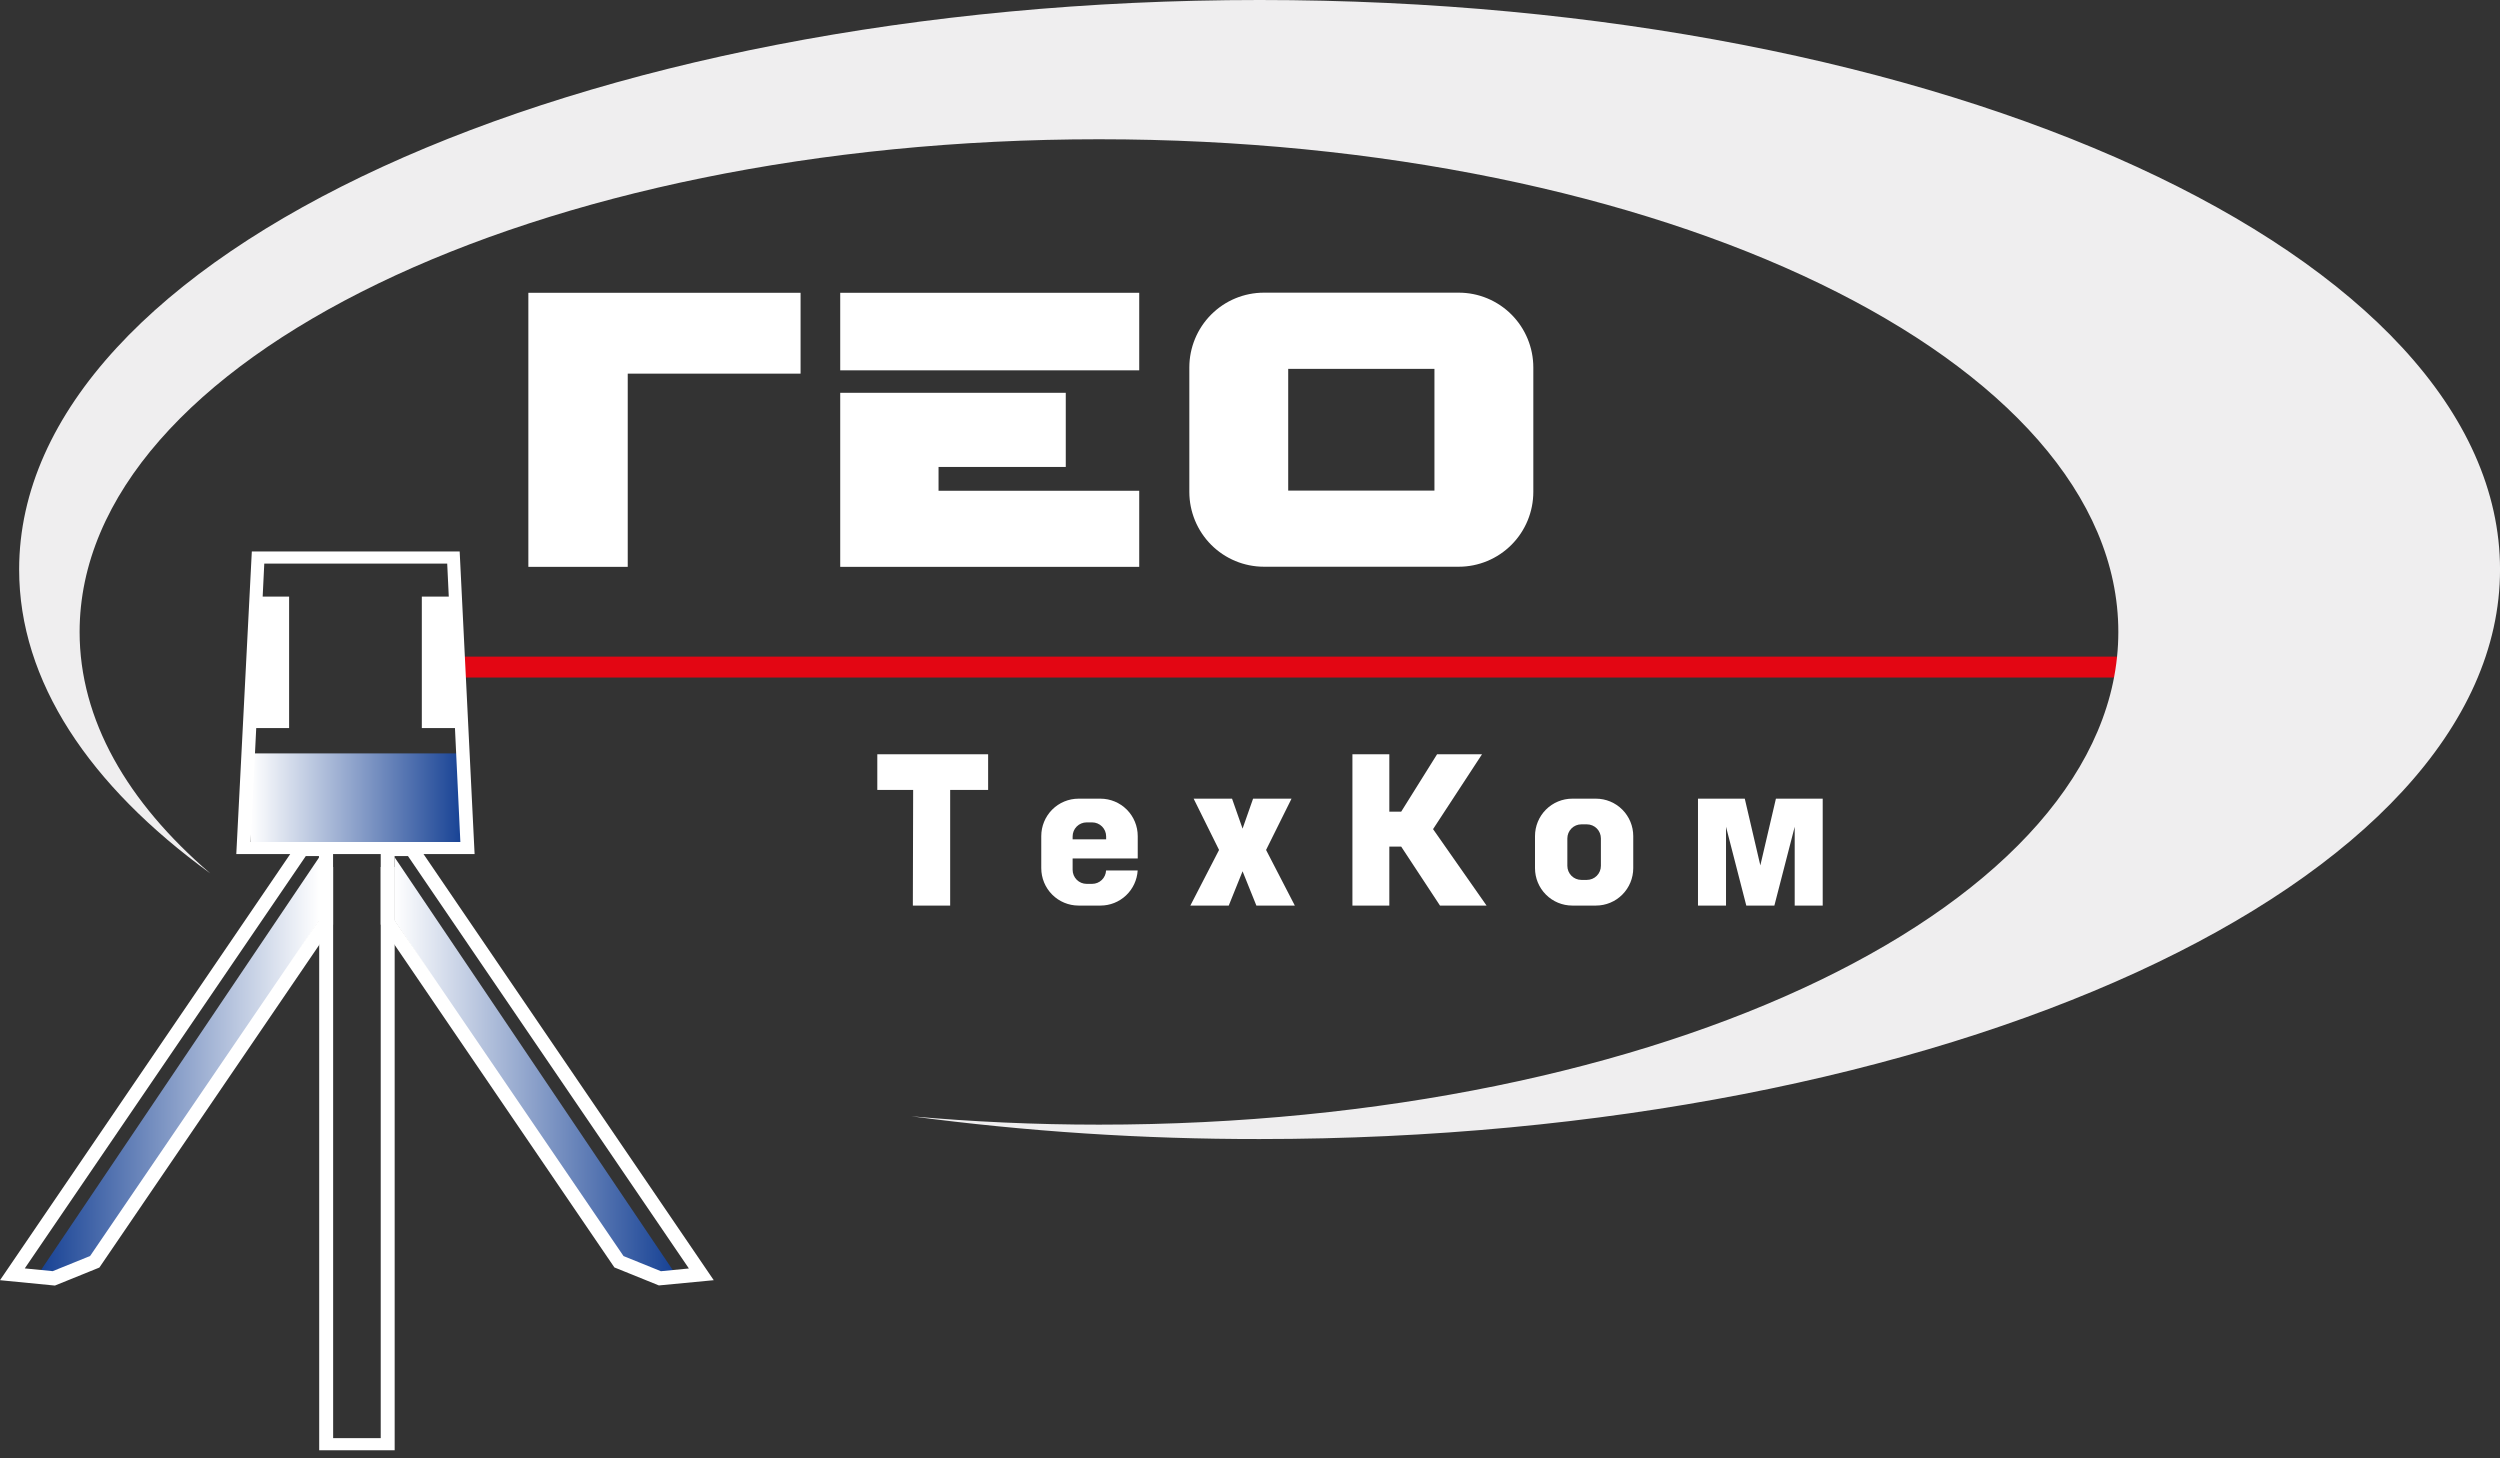 <?xml version="1.0" encoding="UTF-8"?> <svg xmlns="http://www.w3.org/2000/svg" width="180" height="105" viewBox="0 0 180 105" fill="none"><rect x="0" y="0" width="180" height="105" fill="#333333" stroke="none"/> <g clip-path="url(#clip0_336_3618)"> <path d="M2.825 91.632L22.982 61.723V66.296L6.158 91.349L2.825 91.632Z" fill="url(#paint0_linear_336_3618)"></path> <path d="M22.965 61.635V66.249L6.487 90.432L3.795 91.523L1.783 91.325L22.018 61.635H22.965ZM23.971 60.623H21.488L0 92.174L3.954 92.561L7.155 91.264L23.981 66.572V60.633L23.971 60.623Z" fill="white"></path> <path d="M154.861 47.277H33.354V48.781H154.861V47.277Z" fill="#E30613"></path> <path d="M48.566 91.632L28.411 61.723V66.296L45.234 91.349L48.566 91.632Z" fill="url(#paint1_linear_336_3618)"></path> <path d="M29.372 61.635L49.6 91.33L47.586 91.527L44.894 90.437L28.411 66.249V61.635H29.358M29.888 60.623H27.412V66.562L44.235 91.254L47.439 92.551L51.39 92.174L29.902 60.623H29.888Z" fill="white"></path> <path d="M38.042 40.813V21.081H57.641V26.902H45.197V40.813H38.042Z" fill="white"></path> <path d="M82.024 21.081H60.496V26.664H82.024V21.081Z" fill="white"></path> <path d="M60.496 28.282H76.735V33.62H67.575V35.335H82.024V40.813H60.496V28.282Z" fill="white"></path> <path d="M105.03 21.072H91C89.576 21.072 88.211 21.639 87.204 22.649C86.198 23.659 85.632 25.029 85.632 26.457V35.416C85.632 36.844 86.198 38.214 87.204 39.225C88.211 40.235 89.576 40.803 91 40.804H105.03C106.454 40.804 107.82 40.236 108.827 39.225C109.834 38.215 110.399 36.845 110.399 35.416V26.457C110.399 25.75 110.26 25.049 109.99 24.396C109.721 23.742 109.325 23.148 108.826 22.648C108.328 22.148 107.736 21.752 107.084 21.481C106.433 21.21 105.735 21.072 105.03 21.072ZM103.28 35.325H92.751V26.559H103.28V35.325Z" fill="white"></path> <path d="M97.374 54.307H100.031V58.44H100.886L103.469 54.307H106.705L103.18 59.697L107.032 65.201H103.679L100.886 60.956H100.031V65.201H97.374V54.307Z" fill="white"></path> <path d="M65.747 56.875H63.166V54.307H71.145V56.875H68.412V65.201H65.725L65.747 56.875Z" fill="white"></path> <path d="M79.637 62.674C79.626 62.933 79.516 63.178 79.329 63.358C79.143 63.537 78.894 63.638 78.636 63.638H78.236C78.103 63.638 77.972 63.612 77.85 63.561C77.728 63.51 77.617 63.436 77.523 63.342C77.43 63.248 77.356 63.136 77.305 63.013C77.255 62.891 77.229 62.759 77.229 62.626V61.809H81.917V60.198C81.917 59.484 81.634 58.799 81.131 58.293C80.627 57.788 79.944 57.504 79.232 57.504H77.656C76.943 57.504 76.261 57.788 75.757 58.293C75.254 58.799 74.971 59.484 74.971 60.198V62.507C74.971 63.222 75.254 63.907 75.757 64.412C76.261 64.918 76.943 65.201 77.656 65.201H79.237C79.92 65.201 80.577 64.94 81.074 64.47C81.572 64 81.871 63.358 81.912 62.674H79.637ZM77.229 60.222C77.229 59.954 77.335 59.697 77.524 59.508C77.713 59.319 77.969 59.212 78.236 59.212H78.636C78.903 59.212 79.159 59.319 79.347 59.508C79.536 59.697 79.642 59.954 79.642 60.222V60.434H77.229V60.222Z" fill="white"></path> <path d="M85.942 57.504H88.707L89.465 59.661L90.222 57.504H92.99L91.157 61.196L93.227 65.201H90.459L89.465 62.731L88.47 65.201H85.705L87.772 61.196L85.942 57.504Z" fill="white"></path> <path d="M129.218 65.201V59.528L127.755 65.201H125.733L124.273 59.528V65.201H122.255V57.504H125.624L126.744 62.31L127.866 57.504H131.235V65.201H129.218Z" fill="white"></path> <path d="M114.909 57.504H113.204C112.492 57.504 111.809 57.788 111.306 58.293C110.802 58.799 110.52 59.484 110.52 60.198V62.507C110.52 63.222 110.802 63.907 111.306 64.412C111.809 64.918 112.492 65.201 113.204 65.201H114.909C115.621 65.201 116.304 64.918 116.807 64.412C117.311 63.907 117.594 63.222 117.594 62.507V60.198C117.594 59.484 117.311 58.799 116.807 58.293C116.304 57.788 115.621 57.504 114.909 57.504ZM115.264 62.343C115.264 62.611 115.158 62.868 114.969 63.057C114.781 63.247 114.525 63.353 114.258 63.353H113.855C113.589 63.352 113.333 63.246 113.145 63.057C112.956 62.867 112.85 62.611 112.849 62.343V60.365C112.849 60.097 112.955 59.84 113.144 59.65C113.332 59.46 113.588 59.353 113.855 59.353H114.258C114.39 59.353 114.521 59.379 114.644 59.43C114.766 59.481 114.877 59.555 114.97 59.649C115.064 59.743 115.138 59.855 115.188 59.977C115.239 60.1 115.264 60.232 115.264 60.365V62.343Z" fill="white"></path> <path d="M90.689 0C41.364 0 1.378 18.359 1.378 41.005C1.378 49.049 6.423 56.551 15.138 62.882C9.151 57.746 5.732 51.817 5.732 45.5C5.732 25.908 38.591 10.027 79.126 10.027C119.661 10.027 152.52 25.908 152.52 45.5C152.52 65.092 119.663 80.975 79.126 80.975C74.509 80.975 69.994 80.766 65.612 80.372C73.927 81.473 82.305 82.021 90.691 82.011C140.017 82.011 180.002 63.652 180.002 41.005C180.002 18.359 140.014 0 90.689 0Z" fill="#EFEEEF"></path> <path d="M33.354 54.245H18.045V60.782H33.354V54.245Z" fill="url(#paint2_linear_336_3618)"></path> <path d="M33.096 39.704H18.131L17.013 61.493H34.171L33.096 39.704ZM18.448 52.423H20.816V42.956H18.912L19.028 40.58H32.199L32.312 42.956H30.371V52.423H32.757L33.146 60.623H18.045L18.448 52.423Z" fill="white"></path> <path d="M28.416 62.426H27.412V103.546H23.986V62.426H22.982V104.42H28.416V62.426Z" fill="white"></path> </g> <defs> <linearGradient id="paint0_linear_336_3618" x1="2.825" y1="76.678" x2="22.982" y2="76.678" gradientUnits="userSpaceOnUse"> <stop stop-color="#164194"></stop> <stop offset="1" stop-color="white"></stop> </linearGradient> <linearGradient id="paint1_linear_336_3618" x1="28.411" y1="76.678" x2="48.566" y2="76.678" gradientUnits="userSpaceOnUse"> <stop stop-color="white"></stop> <stop offset="1" stop-color="#164194"></stop> </linearGradient> <linearGradient id="paint2_linear_336_3618" x1="18.045" y1="57.514" x2="33.354" y2="57.514" gradientUnits="userSpaceOnUse"> <stop stop-color="white"></stop> <stop offset="1" stop-color="#164194"></stop> </linearGradient> <clipPath id="clip0_336_3618"> <rect width="180" height="104.42" fill="white"></rect> </clipPath> </defs> </svg> 